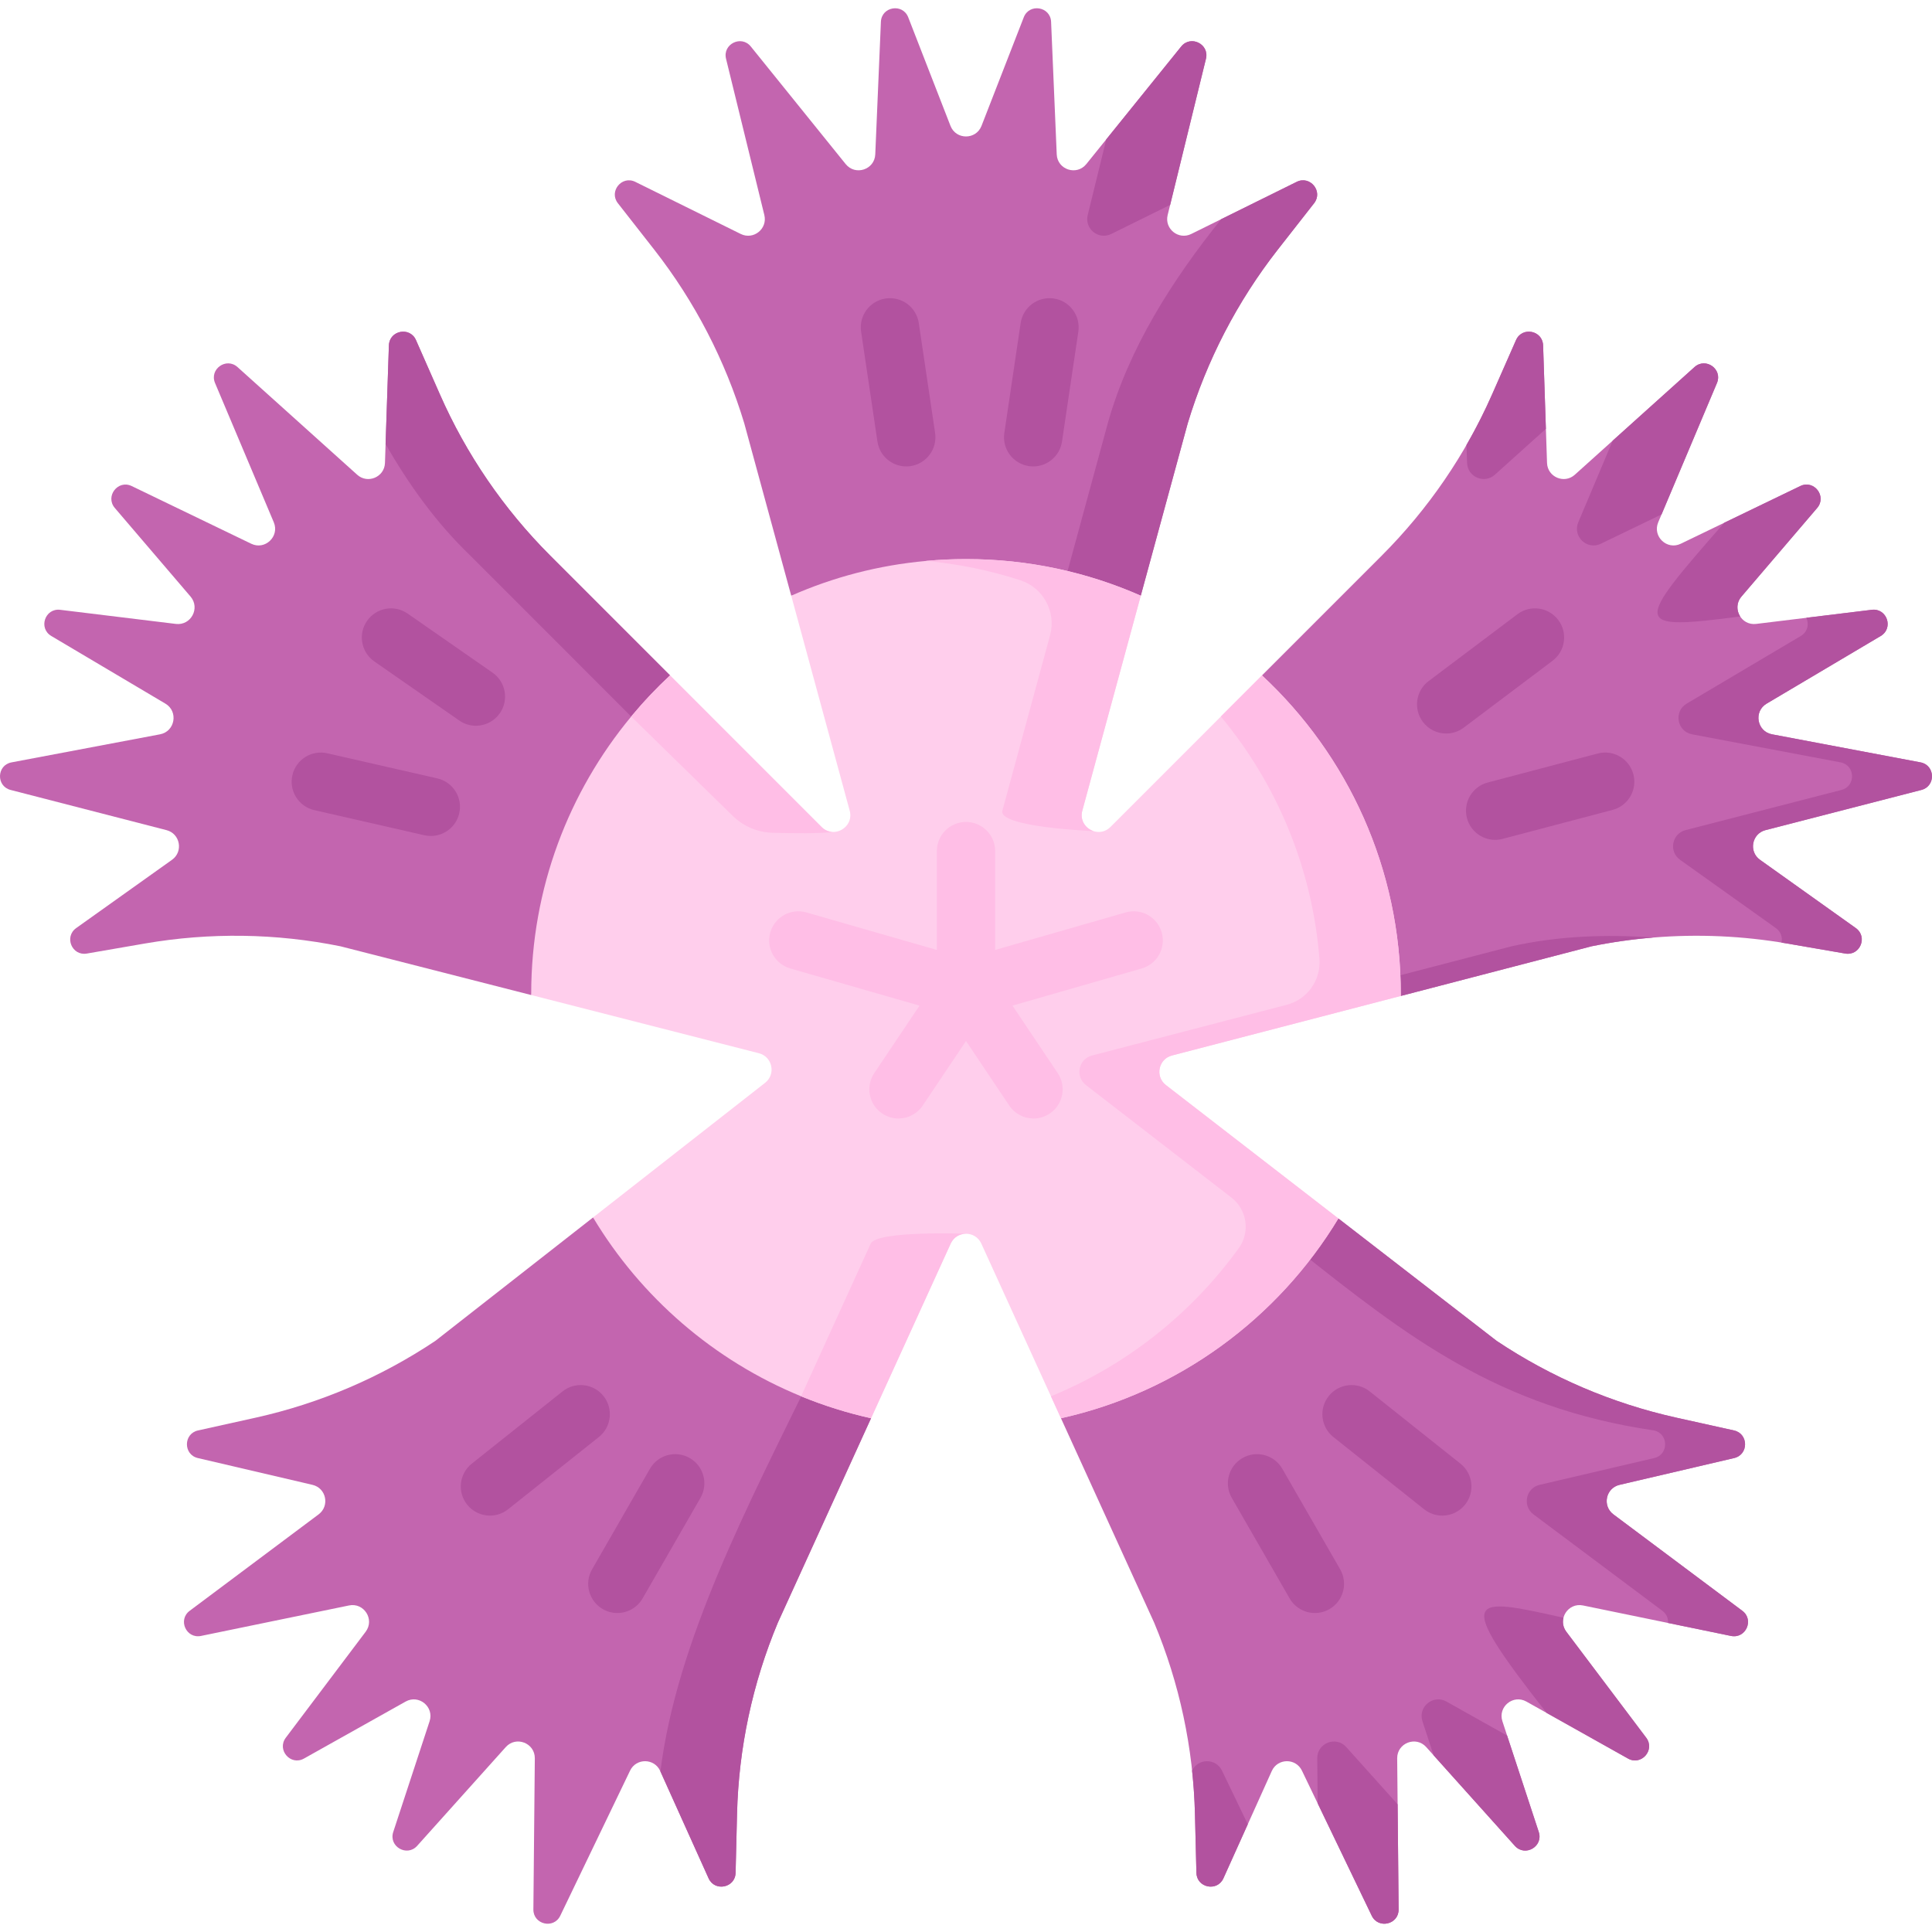 <?xml version="1.0" encoding="UTF-8"?> <svg xmlns="http://www.w3.org/2000/svg" id="Capa_1" height="512" viewBox="0 0 497.002 497.002" width="512"> <g> <path d="m172.361 173.75-6.23 14.34-29.48 67.88-49.07-12.54c-16.57-3.36-33.61-3.59-50.28-.72l-14.97 2.59c-3.82.66-5.88-4.3-2.74-6.55l24.66-17.57c2.96-2.11 2.1-6.73-1.42-7.63l-40.11-10.34c-3.75-.97-3.58-6.38.24-7.09l38.2-7.22c3.88-.73 4.78-5.88 1.39-7.89l-29.35-17.4c-3.39-2.01-1.63-7.21 2.28-6.74l29.76 3.63c3.88.47 6.31-4.06 3.78-7.03l-19.48-22.79c-2.56-3 .8-7.36 4.35-5.64l30.73 14.83c3.55 1.73 7.34-1.87 5.81-5.51l-15.11-35.82c-1.52-3.58 2.89-6.71 5.78-4.11l30.79 27.7c2.7 2.43 7.02.59 7.14-3.04l.16-4.87.85-25.38c.14-3.87 5.41-4.89 6.97-1.35l6.13 13.91c6.8 15.47 16.43 29.54 28.39 41.51z" fill="#c365af"></path> <path d="m224.071 364.84-23.97 52.58c-6.52 15.59-10.08 32.27-10.5 49.17l-.37 15.19c-.09 3.87-5.37 4.93-6.95 1.41l-12.39-27.49-.05-.11c-1.49-3.32-6.19-3.38-7.76-.09l-17.95 37.31c-1.68 3.51-6.96 2.27-6.92-1.61l.37-38.87c.04-3.95-4.84-5.84-7.47-2.9l-22.79 25.4c-2.62 2.93-7.39.19-6.16-3.56l9.35-28.48c1.22-3.7-2.75-6.98-6.16-5.07l-26.15 14.66c-3.43 1.93-7.05-2.21-4.68-5.36l20.54-27.25c2.38-3.16-.42-7.57-4.28-6.77l-38.07 7.84c-3.81.78-6.03-4.15-2.91-6.47l33.16-24.8c2.92-2.19 1.96-6.78-1.59-7.6l-29.48-6.89c-3.76-.88-3.73-6.26.04-7.1l14.84-3.29c16.51-3.67 32.18-10.37 46.23-19.76l40.56-31.74 56.2 40.59z" fill="#c365af"></path> <path d="m338.051 52.28-9.37 11.97c-10.41 13.32-18.25 28.47-23.14 44.65l-12.08 44.34h-89.92l-12.08-44.34c-4.89-16.18-12.73-31.33-23.14-44.65l-9.37-11.97c-2.38-3.04 1.01-7.21 4.48-5.5l27.13 13.41c3.27 1.61 6.92-1.32 6.07-4.85l-9.86-40.23c-.92-3.77 3.93-6.17 6.37-3.15l24.41 30.25c2.48 3.07 7.44 1.44 7.61-2.5l1.45-34.1c.17-3.94 5.6-4.83 7.03-1.16l10.87 27.93c1.42 3.63 6.56 3.63 7.98 0l10.87-27.93c1.43-3.67 6.86-2.78 7.03 1.16l1.45 34.1c.17 3.94 5.13 5.57 7.61 2.5l24.41-30.25c2.44-3.02 7.29-.62 6.37 3.15l-9.86 40.23c-.85 3.53 2.8 6.46 6.07 4.85l7.71-3.81 19.42-9.6c3.47-1.71 6.86 2.46 4.48 5.5z" fill="#c365af"></path> <path d="m445.291 420.84-16.2-3.34-21.87-4.5c-3.86-.8-6.66 3.61-4.28 6.77l20.54 27.25c2.37 3.15-1.25 7.29-4.68 5.36l-26.15-14.66c-3.41-1.91-7.38 1.37-6.16 5.07l9.35 28.48c1.23 3.75-3.54 6.49-6.16 3.56l-22.79-25.4c-2.63-2.94-7.51-1.05-7.47 2.9l.37 38.87c.04 3.88-5.24 5.12-6.92 1.61l-17.95-37.31c-1.57-3.29-6.27-3.23-7.76.09l-12.44 27.6c-1.58 3.52-6.86 2.46-6.95-1.41l-.37-15.19c-.42-16.9-3.98-33.58-10.5-49.17l-23.97-52.58 60.58-43.62 10.78-7.77 40.71 31.48c14.05 9.39 29.72 16.09 46.23 19.76l14.84 3.29c3.77.84 3.8 6.22.04 7.1l-29.48 6.89c-3.55.82-4.51 5.41-1.59 7.6l33.16 24.8c3.12 2.32.9 7.25-2.91 6.47z" fill="#c365af"></path> <path d="m494.281 203.21-40.11 10.34c-3.52.9-4.38 5.52-1.42 7.63l24.66 17.57c3.14 2.25 1.08 7.21-2.74 6.55l-14.97-2.59c-11.38-1.96-22.93-2.47-34.39-1.53h-.01c-5.32.43-10.62 1.18-15.88 2.25l-49.08 12.78-2.08-4.82-33.62-77.64 30.83-30.84c11.96-11.97 21.59-26.04 28.39-41.51l6.13-13.91c1.56-3.54 6.83-2.52 6.97 1.35l1.01 30.25c.12 3.63 4.44 5.47 7.14 3.04l30.79-27.7c2.89-2.6 7.3.53 5.78 4.11l-15.11 35.82c-1.53 3.64 2.26 7.24 5.81 5.51l30.73-14.83c3.55-1.72 6.91 2.64 4.35 5.64l-19.48 22.79c-2.53 2.97-.1 7.5 3.78 7.03l29.76-3.63c3.91-.47 5.67 4.73 2.28 6.74l-29.35 17.4c-3.39 2.01-2.49 7.16 1.39 7.89l38.2 7.22c3.82.71 3.99 6.12.24 7.09z" fill="#c365af"></path> <g fill="#b2529f"> <path d="m172.361 173.75-6.23 14.34c-16.27-16.28-34.46-34.47-45.17-45.19-8.71-8.37-15.79-18.19-21.77-28.68l.85-25.38c.14-3.87 5.41-4.89 6.97-1.35l6.13 13.91c6.8 15.47 16.43 29.54 28.39 41.51z"></path> <path d="m338.051 52.28-9.37 11.97c-10.41 13.32-18.25 28.47-23.14 44.65l-12.08 44.34h-20.55c4.61-16.95 9.08-33.36 12.06-44.34 5.47-19.45 16.59-36.82 29.18-52.52l19.42-9.6c3.47-1.71 6.86 2.46 4.48 5.5z"></path> <path d="m447.667 158.587c-.962-1.479-1.044-3.523.318-5.12l19.472-22.789c2.562-3-.796-7.358-4.347-5.644l-19.546 9.439c-23.285 26.565-23.807 27.72 4.103 24.114z"></path> <path d="m279.808 55.343c-.857 3.531 2.796 6.46 6.062 4.848 0 0 7.679-3.795 15.151-7.487l9.211-37.59c.919-3.776-3.929-6.174-6.368-3.154l-19.28 23.89c-2.385 9.737-4.776 19.493-4.776 19.493z"></path> <path d="m406.008 134.363c-1.531 3.633 2.255 7.236 5.807 5.511 0 0 7.81-3.771 15.615-7.541l14.248-33.791c1.521-3.582-2.888-6.715-5.776-4.113l-21.034 18.922c-4.297 10.191-8.86 21.012-8.86 21.012z"></path> <path d="m377.402 119.085c.122 3.633 4.439 5.47 7.144 3.041 0 0 6.707-6.033 13.13-11.811l-.717-21.479c-.133-3.868-5.409-4.888-6.97-1.347l-6.123 13.91c-1.971 4.48-4.185 8.838-6.617 13.065.039 1.197.153 4.621.153 4.621z"></path> <path d="m314.354 455.495c-1.553-3.248-6.151-3.22-7.697-.017.394 3.687.647 7.393.74 11.11l.378 15.196c.092 3.868 5.368 4.929 6.95 1.408l6.266-13.905c-3.094-6.427-6.637-13.792-6.637-13.792z"></path> <path d="m387.698 446.474c-7.512-4.213-15.613-8.757-15.613-8.757-3.409-1.908-7.378 1.368-6.164 5.072 0 0 1.654 5.033 2.883 8.773l20.878 23.271c2.623 2.929 7.389.184 6.164-3.562z"></path> <path d="m402.939 419.766c-.86-1.14-1.036-2.442-.737-3.605-24.116-5.425-28.415-6.191-4.34 24.478l20.936 11.743c3.429 1.929 7.052-2.215 4.684-5.358z"></path> <path d="m346.327 449.433c-2.633-2.939-7.511-1.051-7.47 2.898 0 0 .064 6.734.109 11.574l13.905 28.901c1.684 3.51 6.96 2.276 6.919-1.602l-.256-27.049c-6.436-7.175-13.207-14.722-13.207-14.722z"></path> <path d="m360.341 256.21-2.08-4.82c11.77-3.06 22.5-5.85 30.59-7.96 11.97-2.66 24.23-3.12 36.45-2.25-5.32.43-10.62 1.18-15.88 2.25z"></path> <path d="m445.291 420.84-16.2-3.34c.09-1.12-.33-2.29-1.46-3.13l-33.15-24.8c-2.92-2.19-1.96-6.78 1.59-7.6l29.47-6.89c3.77-.88 3.74-6.26-.04-7.1-40.04-5.89-63.34-23.94-91.99-46.76l10.78-7.77 40.71 31.48c14.05 9.39 29.72 16.09 46.23 19.76l14.84 3.29c3.77.84 3.8 6.22.04 7.1l-29.48 6.89c-3.55.82-4.51 5.41-1.59 7.6l33.16 24.8c3.12 2.32.9 7.25-2.91 6.47z"></path> <path d="m224.071 364.84-23.97 52.58c-6.52 15.59-10.08 32.27-10.5 49.17l-.37 15.19c-.09 3.87-5.37 4.93-6.95 1.41l-12.39-27.49c4.2-33.83 22.91-69.14 38.87-101.92z"></path> <path d="m494.042 196.115-38.199-7.215c-3.878-.735-4.786-5.878-1.388-7.889l29.351-17.4c3.388-2.01 1.623-7.215-2.286-6.746l-16.851 2.057c.724 1.557.416 3.594-1.429 4.688l-29.351 17.4c-3.398 2.01-2.49 7.154 1.388 7.889l38.199 7.215c3.817.715 3.99 6.123.235 7.093l-40.107 10.338c-3.521.908-4.378 5.521-1.419 7.634l24.656 17.574c1.349.964 1.734 2.426 1.439 3.731.474.077.948.147 1.421.229l14.971 2.582c3.817.663 5.878-4.296 2.735-6.542l-24.656-17.574c-2.96-2.113-2.102-6.725 1.419-7.634l40.107-10.338c3.755-.968 3.582-6.377-.235-7.092z"></path> </g> <path d="m299.921 279.14 44.37 34.31c-15.54 25.71-41.14 44.67-71.36 51.39l-20.49-44.93c-.77-1.69-2.36-2.53-3.94-2.53s-3.17.84-3.94 2.53l-20.49 44.93c-6.16-1.37-12.12-3.25-17.85-5.59-.05-.02-.1-.04-.14-.06-22.42-9.18-41.19-25.45-53.52-46l44.26-34.64c2.83-2.21 1.89-6.71-1.6-7.61l-58.57-14.97v-.3c0-27.12 9.66-51.98 25.72-71.34.1-.13.21-.26.32-.39 3.01-3.6 6.24-7 9.67-10.19l38.97 38.98c.84.84 1.84 1.24 2.81 1.28.59.03 1.18-.06 1.73-.27.03-.01.04-.01.04-.01 1.92-.74 3.33-2.77 2.67-5.2l-15.04-55.29c10.77-4.75 22.44-7.84 34.68-8.94.01 0 .03 0 .04-.01 3.37-.31 6.79-.47 10.24-.47 15.99 0 31.21 3.36 44.96 9.42l-15.04 55.29c-.68 2.51.85 4.6 2.87 5.27 1.41.47 3.08.23 4.38-1.07l38.97-38.98c21.96 20.42 35.71 49.56 35.71 81.92 0 .18 0 .36-.01.54l-58.85 15.31c-3.49.9-4.41 5.41-1.57 7.62z" fill="#ffceec"></path> <g fill="#ffbee6"> <path d="m281.291 213.8c-1.24-.05-24.57-1.1-23.43-5.27l12.269-45.105c1.635-6.012-1.747-12.241-7.674-14.162-7.745-2.51-15.859-4.196-24.235-4.963.01 0 .03 0 .04-.01 3.37-.31 6.79-.47 10.24-.47 15.99 0 31.21 3.36 44.96 9.42l-15.04 55.29c-.68 2.51.85 4.6 2.87 5.27z"></path> <path d="m214.141 214.01c-3.001.453-10.186.363-15.409.22-3.83-.105-7.478-1.646-10.217-4.325l-26.144-25.575c0-.002 0-.003 0-.005 3.101-3.743 6.438-7.271 9.99-10.575l38.97 38.98c.84.84 1.84 1.24 2.81 1.28z"></path> <path d="m248.501 317.37v.01c-1.58 0-3.17.84-3.94 2.53l-20.49 44.93c-6.16-1.37-12.12-3.25-17.85-5.59-.05-.02-.1-.04-.14-.06l17.91-39.28c1.55-3.38 24.51-2.54 24.51-2.54z"></path> <path d="m301.487 271.523 58.854-15.318c.003-.004.006-.007.009-.012.148-32.568-13.628-61.918-35.707-82.448l-10.577 10.58c14.252 17.185 23.465 38.702 25.357 62.288.439 5.47-3.078 10.477-8.388 11.86-16.398 4.271-50.114 13.05-50.114 13.05-3.49.898-4.409 5.409-1.561 7.613l37.414 28.936c4.031 3.117 4.882 8.878 1.899 13.009-12.143 16.822-28.856 30.126-48.318 38.106l2.578 5.653c30.218-6.725 55.823-25.677 71.356-51.394l-44.363-34.31c-2.848-2.204-1.929-6.715 1.561-7.613z"></path> </g> <path d="m231.129 287.731c-1.436 0-2.888-.412-4.17-1.271-3.44-2.307-4.359-6.966-2.053-10.406l11.638-17.356-33.249-9.562c-3.98-1.146-6.279-5.3-5.135-9.281 1.145-3.98 5.299-6.281 9.281-5.135l43.132 12.405c2.303.662 4.15 2.385 4.972 4.636s.519 4.759-.815 6.749l-17.365 25.898c-1.447 2.157-3.819 3.323-6.236 3.323z" fill="#ffbee6"></path> <path d="m265.872 287.731c-2.417 0-4.789-1.166-6.236-3.324l-17.365-25.898c-1.334-1.99-1.637-4.498-.815-6.749.821-2.251 2.669-3.974 4.972-4.636l43.132-12.405c3.983-1.148 8.136 1.154 9.281 5.135s-1.154 8.136-5.135 9.281l-33.249 9.562 11.638 17.356c2.307 3.44 1.388 8.1-2.053 10.406-1.282.86-2.734 1.272-4.17 1.272z" fill="#ffbee6"></path> <path d="m248.501 261.832c-4.142 0-7.5-3.357-7.5-7.5v-35.388c0-4.143 3.358-7.5 7.5-7.5s7.5 3.357 7.5 7.5v35.388c0 4.142-3.358 7.5-7.5 7.5z" fill="#ffbee6"></path> <g> <path d="m338.258 414.943c-2.596 0-5.12-1.349-6.507-3.76l-14.883-25.863c-2.066-3.591-.831-8.176 2.76-10.242 3.589-2.065 8.174-.831 10.241 2.76l14.883 25.863c2.066 3.591.831 8.176-2.76 10.242-1.179.678-2.465 1-3.734 1z" fill="#b2529f"></path> </g> <g> <path d="m371.02 389.887c-1.637 0-3.285-.533-4.666-1.632l-23.347-18.583c-3.241-2.58-3.777-7.298-1.197-10.539 2.58-3.24 7.297-3.776 10.539-1.197l23.347 18.583c3.241 2.58 3.777 7.298 1.197 10.539-1.481 1.861-3.667 2.829-5.873 2.829z" fill="#b2529f"></path> </g> <g> <path d="m158.805 414.943c-1.269 0-2.555-.322-3.734-1.001-3.59-2.065-4.826-6.65-2.76-10.241l14.884-25.863c2.066-3.591 6.651-4.826 10.241-2.759 3.59 2.065 4.826 6.65 2.76 10.241l-14.884 25.863c-1.388 2.411-3.912 3.76-6.507 3.76z" fill="#b2529f"></path> </g> <g> <path d="m126.042 389.887c-2.207 0-4.392-.969-5.873-2.829-2.58-3.241-2.043-7.959 1.197-10.539l23.347-18.583c3.241-2.58 7.959-2.044 10.539 1.197s2.043 7.959-1.197 10.539l-23.347 18.583c-1.38 1.099-3.029 1.632-4.666 1.632z" fill="#b2529f"></path> </g> <g> <path d="m110.833 215.051c-.553 0-1.114-.062-1.675-.189l-28.301-6.458c-4.039-.922-6.565-4.942-5.644-8.981.921-4.038 4.944-6.563 8.98-5.644l28.301 6.458c4.039.922 6.565 4.942 5.644 8.981-.793 3.477-3.884 5.833-7.305 5.833z" fill="#b2529f"></path> </g> <g> <path d="m122.42 186.698c-1.479 0-2.971-.437-4.277-1.345l-21.845-15.198c-3.4-2.365-4.239-7.039-1.874-10.439 2.367-3.399 7.041-4.237 10.44-1.873l21.845 15.198c3.4 2.365 4.239 7.039 1.874 10.439-1.457 2.095-3.791 3.218-6.163 3.218z" fill="#b2529f"></path> </g> <g> <path d="m384.62 216.051c-3.324 0-6.361-2.226-7.248-5.591-1.056-4.005 1.336-8.108 5.341-9.163l28.301-7.458c4.004-1.059 8.108 1.335 9.164 5.341 1.056 4.005-1.336 8.108-5.341 9.163l-28.301 7.458c-.64.169-1.283.25-1.916.25z" fill="#b2529f"></path> </g> <g> <path d="m372.031 188.697c-2.276 0-4.524-1.031-5.998-2.989-2.491-3.31-1.828-8.012 1.481-10.503l22.845-17.198c3.309-2.49 8.012-1.828 10.502 1.481 2.491 3.31 1.828 8.012-1.481 10.503l-22.845 17.198c-1.35 1.017-2.934 1.508-4.504 1.508z" fill="#b2529f"></path> </g> <g> <path d="m233.127 119.985c-3.655 0-6.856-2.675-7.409-6.398l-4.202-28.278c-.609-4.098 2.219-7.912 6.316-8.521 4.095-.603 7.912 2.219 8.521 6.316l4.202 28.278c.609 4.098-2.219 7.912-6.316 8.521-.374.055-.745.082-1.112.082z" fill="#b2529f"></path> </g> <g> <path d="m265.788 119.985c-.367 0-.738-.027-1.111-.082-4.097-.609-6.925-4.424-6.316-8.521l4.201-28.278c.608-4.098 4.423-6.921 8.521-6.316 4.097.609 6.925 4.424 6.316 8.521l-4.201 28.278c-.554 3.723-3.755 6.398-7.41 6.398z" fill="#b2529f"></path> </g> </g> </svg> 